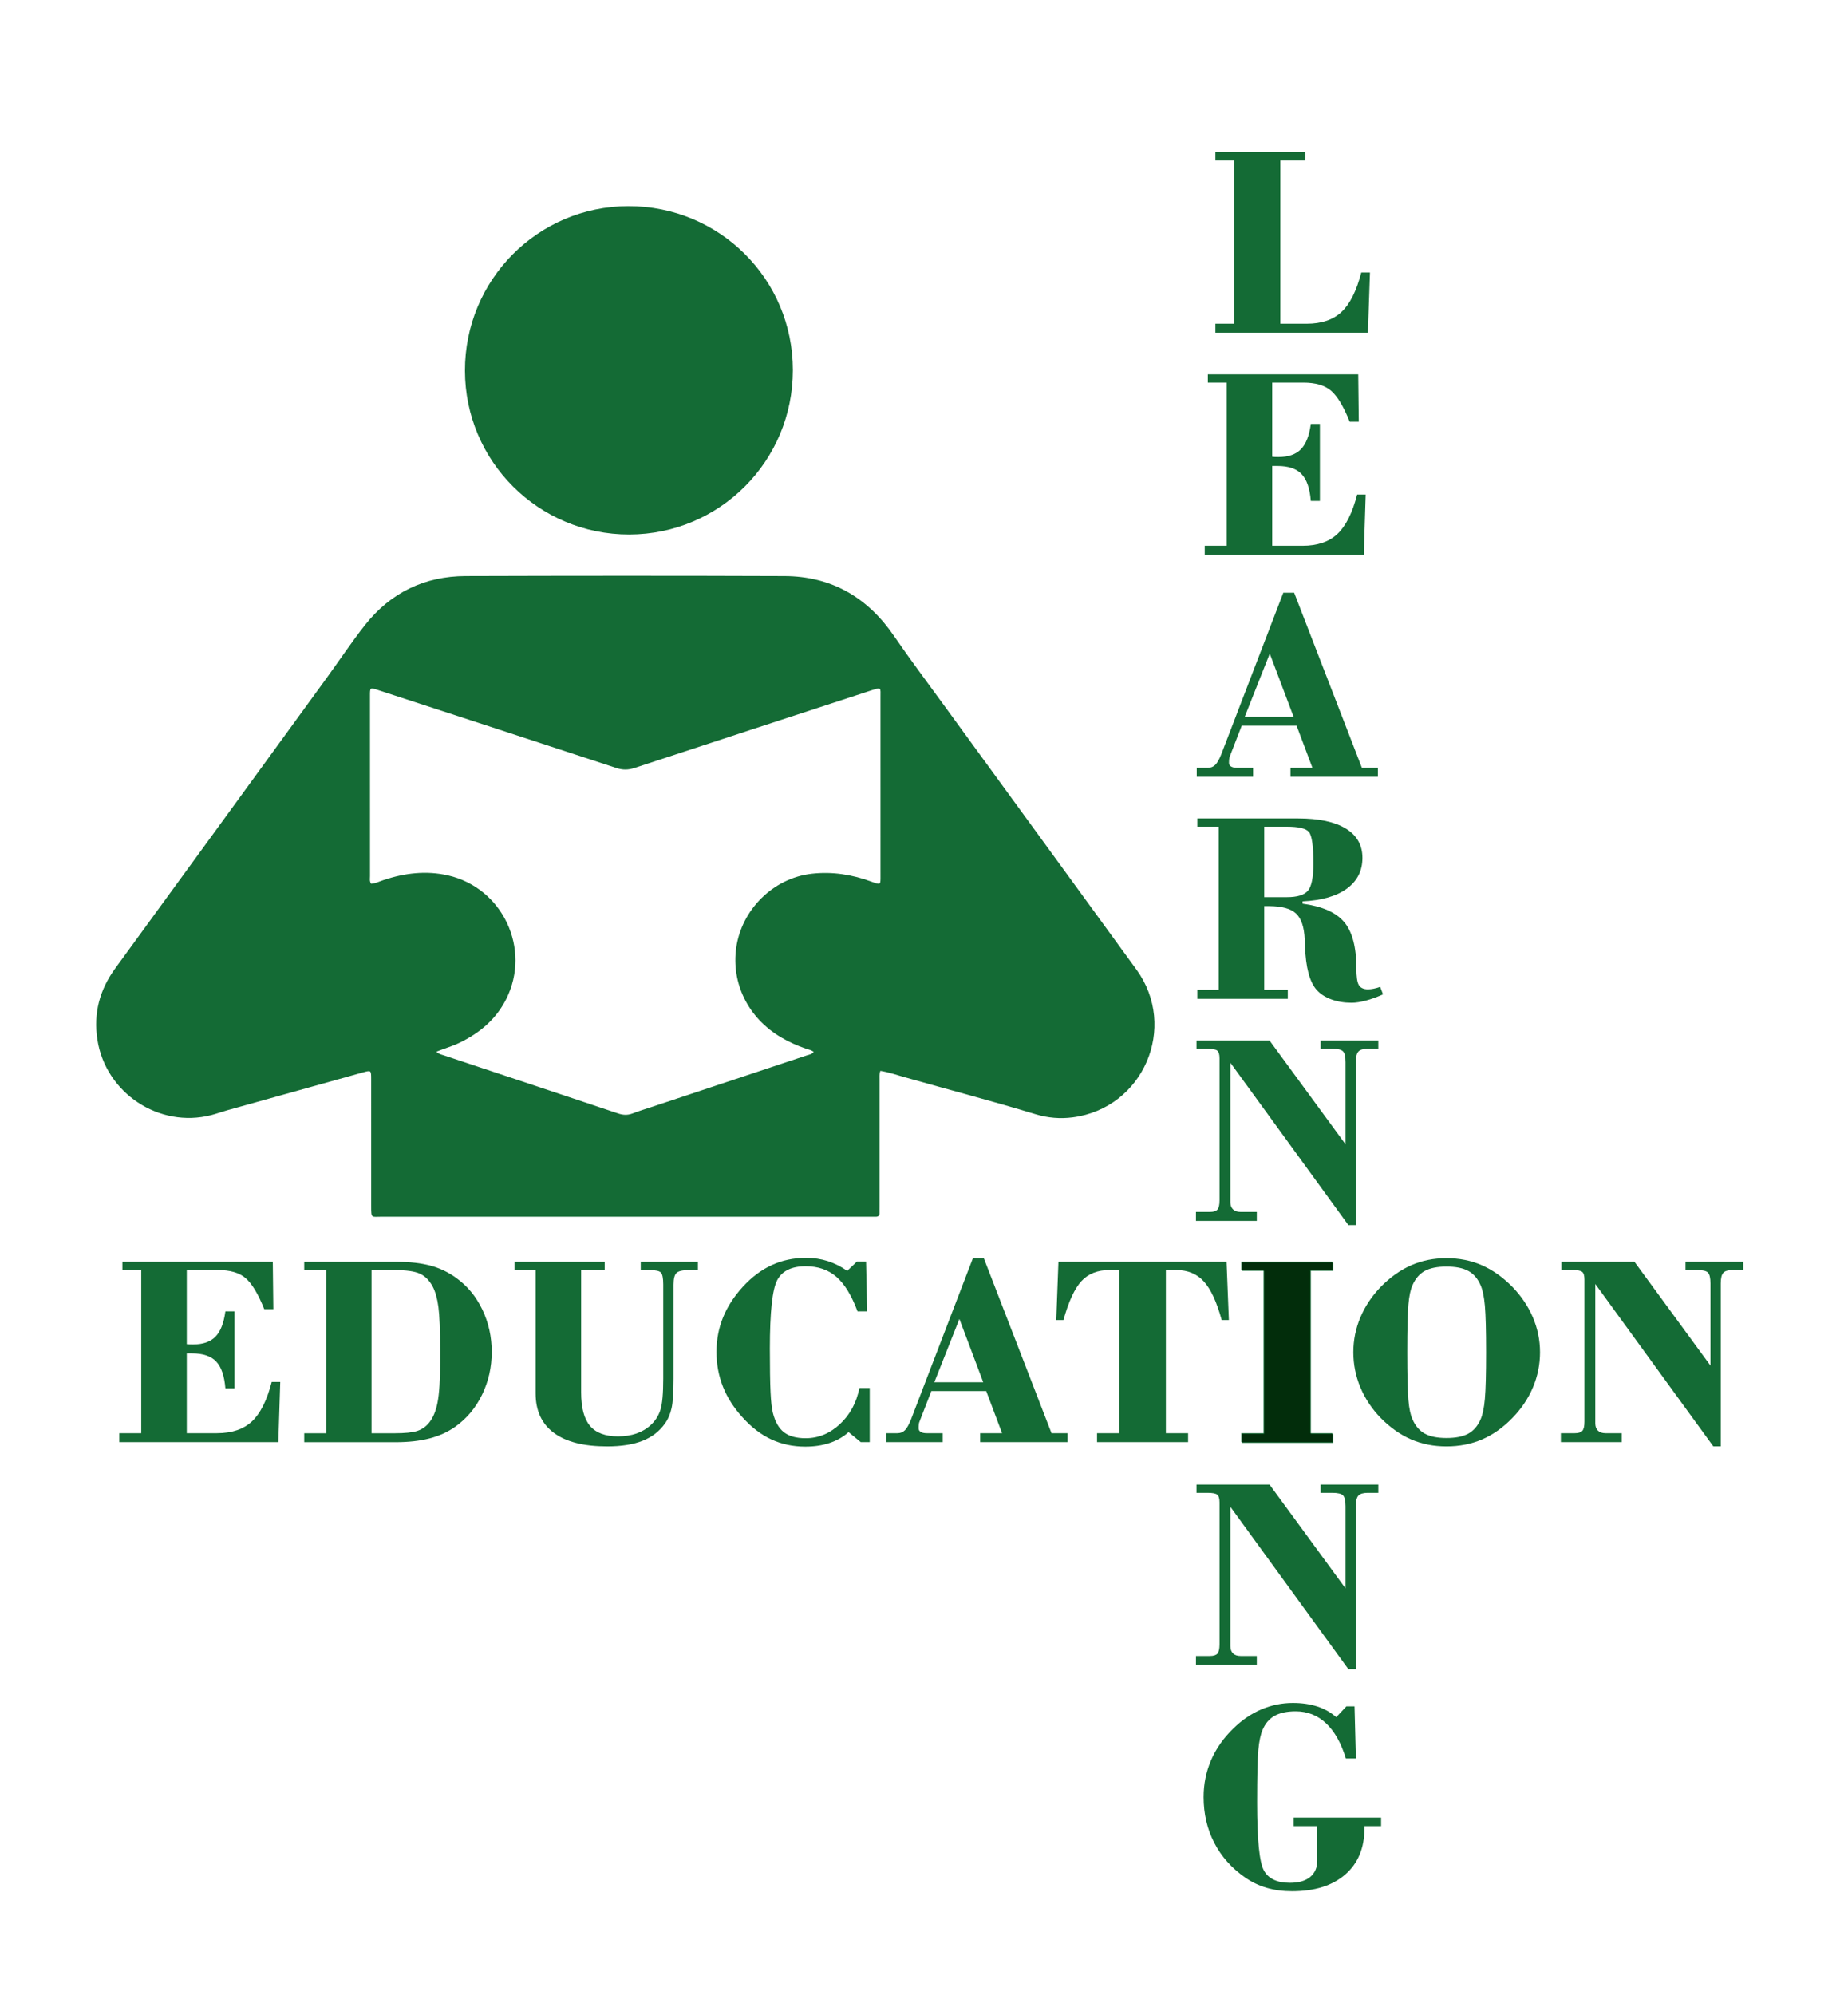 <?xml version="1.0" encoding="UTF-8"?>
<svg enable-background="new 0 0 1665.119 1796.957" version="1.1" viewBox="0 0 1665.1 1797" xml:space="preserve" xmlns="http://www.w3.org/2000/svg"><defs><filter id="r" x="-.25" y="-.25" width="1.5" height="1.5" color-interpolation-filters="sRGB"><feBlend in2="SourceGraphic" mode="screen" result="result1"/><feGaussianBlur result="result6" stdDeviation="7"/><feComposite in="result6" in2="result6" operator="xor" result="result7"/><feComposite in="result6" in2="result1" operator="atop" result="result92"/><feComposite in="result7" in2="result92" operator="xor" result="result4"/><feGaussianBlur in="result4" result="result3" stdDeviation="0.7"/><feSpecularLighting result="result5" specularConstant="1.5" specularExponent="50" surfaceScale="4"><fePointLight x="-5000" y="-8000" z="20000"/></feSpecularLighting><feComposite in="result3" in2="SourceGraphic" k2="1" k3="1" operator="arithmetic" result="result93"/><feComposite in="result5" in2="result93" operator="atop" result="result94"/><feBlend in2="result94" mode="multiply"/></filter><filter id="q" x="-.25" y="-.25" width="1.5" height="1.5" color-interpolation-filters="sRGB"><feBlend in2="SourceGraphic" mode="screen" result="result1"/><feGaussianBlur result="result6" stdDeviation="7"/><feComposite in="result6" in2="result6" operator="xor" result="result7"/><feComposite in="result6" in2="result1" operator="atop" result="result92"/><feComposite in="result7" in2="result92" operator="xor" result="result4"/><feGaussianBlur in="result4" result="result3" stdDeviation="0.7"/><feSpecularLighting result="result5" specularConstant="1.5" specularExponent="50" surfaceScale="4"><fePointLight x="-5000" y="-8000" z="20000"/></feSpecularLighting><feComposite in="result3" in2="SourceGraphic" k2="1" k3="1" operator="arithmetic" result="result93"/><feComposite in="result5" in2="result93" operator="atop" result="result94"/><feBlend in2="result94" mode="multiply"/></filter><filter id="p" x="-.25" y="-.25" width="1.5" height="1.5" color-interpolation-filters="sRGB"><feBlend in2="SourceGraphic" mode="screen" result="result1"/><feGaussianBlur result="result6" stdDeviation="7"/><feComposite in="result6" in2="result6" operator="xor" result="result7"/><feComposite in="result6" in2="result1" operator="atop" result="result92"/><feComposite in="result7" in2="result92" operator="xor" result="result4"/><feGaussianBlur in="result4" result="result3" stdDeviation="0.7"/><feSpecularLighting result="result5" specularConstant="1.5" specularExponent="50" surfaceScale="4"><fePointLight x="-5000" y="-8000" z="20000"/></feSpecularLighting><feComposite in="result3" in2="SourceGraphic" k2="1" k3="1" operator="arithmetic" result="result93"/><feComposite in="result5" in2="result93" operator="atop" result="result94"/><feBlend in2="result94" mode="multiply"/></filter><filter id="o" x="-.25" y="-.25" width="1.5" height="1.5" color-interpolation-filters="sRGB"><feBlend in2="SourceGraphic" mode="screen" result="result1"/><feGaussianBlur result="result6" stdDeviation="7"/><feComposite in="result6" in2="result6" operator="xor" result="result7"/><feComposite in="result6" in2="result1" operator="atop" result="result92"/><feComposite in="result7" in2="result92" operator="xor" result="result4"/><feGaussianBlur in="result4" result="result3" stdDeviation="0.7"/><feSpecularLighting result="result5" specularConstant="1.5" specularExponent="50" surfaceScale="4"><fePointLight x="-5000" y="-8000" z="20000"/></feSpecularLighting><feComposite in="result3" in2="SourceGraphic" k2="1" k3="1" operator="arithmetic" result="result93"/><feComposite in="result5" in2="result93" operator="atop" result="result94"/><feBlend in2="result94" mode="multiply"/></filter><filter id="n" x="-.25" y="-.25" width="1.5" height="1.5" color-interpolation-filters="sRGB"><feBlend in2="SourceGraphic" mode="screen" result="result1"/><feGaussianBlur result="result6" stdDeviation="7"/><feComposite in="result6" in2="result6" operator="xor" result="result7"/><feComposite in="result6" in2="result1" operator="atop" result="result92"/><feComposite in="result7" in2="result92" operator="xor" result="result4"/><feGaussianBlur in="result4" result="result3" stdDeviation="0.7"/><feSpecularLighting result="result5" specularConstant="1.5" specularExponent="50" surfaceScale="4"><fePointLight x="-5000" y="-8000" z="20000"/></feSpecularLighting><feComposite in="result3" in2="SourceGraphic" k2="1" k3="1" operator="arithmetic" result="result93"/><feComposite in="result5" in2="result93" operator="atop" result="result94"/><feBlend in2="result94" mode="multiply"/></filter><filter id="m" x="-.25" y="-.25" width="1.5" height="1.5" color-interpolation-filters="sRGB"><feBlend in2="SourceGraphic" mode="screen" result="result1"/><feGaussianBlur result="result6" stdDeviation="7"/><feComposite in="result6" in2="result6" operator="xor" result="result7"/><feComposite in="result6" in2="result1" operator="atop" result="result92"/><feComposite in="result7" in2="result92" operator="xor" result="result4"/><feGaussianBlur in="result4" result="result3" stdDeviation="0.7"/><feSpecularLighting result="result5" specularConstant="1.5" specularExponent="50" surfaceScale="4"><fePointLight x="-5000" y="-8000" z="20000"/></feSpecularLighting><feComposite in="result3" in2="SourceGraphic" k2="1" k3="1" operator="arithmetic" result="result93"/><feComposite in="result5" in2="result93" operator="atop" result="result94"/><feBlend in2="result94" mode="multiply"/></filter><filter id="l" x="-.25" y="-.25" width="1.5" height="1.5" color-interpolation-filters="sRGB"><feBlend in2="SourceGraphic" mode="screen" result="result1"/><feGaussianBlur result="result6" stdDeviation="7"/><feComposite in="result6" in2="result6" operator="xor" result="result7"/><feComposite in="result6" in2="result1" operator="atop" result="result92"/><feComposite in="result7" in2="result92" operator="xor" result="result4"/><feGaussianBlur in="result4" result="result3" stdDeviation="0.7"/><feSpecularLighting result="result5" specularConstant="1.5" specularExponent="50" surfaceScale="4"><fePointLight x="-5000" y="-8000" z="20000"/></feSpecularLighting><feComposite in="result3" in2="SourceGraphic" k2="1" k3="1" operator="arithmetic" result="result93"/><feComposite in="result5" in2="result93" operator="atop" result="result94"/><feBlend in2="result94" mode="multiply"/></filter><filter id="k" x="-.25" y="-.25" width="1.5" height="1.5" color-interpolation-filters="sRGB"><feBlend in2="SourceGraphic" mode="screen" result="result1"/><feGaussianBlur result="result6" stdDeviation="7"/><feComposite in="result6" in2="result6" operator="xor" result="result7"/><feComposite in="result6" in2="result1" operator="atop" result="result92"/><feComposite in="result7" in2="result92" operator="xor" result="result4"/><feGaussianBlur in="result4" result="result3" stdDeviation="0.7"/><feSpecularLighting result="result5" specularConstant="1.5" specularExponent="50" surfaceScale="4"><fePointLight x="-5000" y="-8000" z="20000"/></feSpecularLighting><feComposite in="result3" in2="SourceGraphic" k2="1" k3="1" operator="arithmetic" result="result93"/><feComposite in="result5" in2="result93" operator="atop" result="result94"/><feBlend in2="result94" mode="multiply"/></filter><filter id="j" x="-.25" y="-.25" width="1.5" height="1.5" color-interpolation-filters="sRGB"><feBlend in2="SourceGraphic" mode="screen" result="result1"/><feGaussianBlur result="result6" stdDeviation="7"/><feComposite in="result6" in2="result6" operator="xor" result="result7"/><feComposite in="result6" in2="result1" operator="atop" result="result92"/><feComposite in="result7" in2="result92" operator="xor" result="result4"/><feGaussianBlur in="result4" result="result3" stdDeviation="0.7"/><feSpecularLighting result="result5" specularConstant="1.5" specularExponent="50" surfaceScale="4"><fePointLight x="-5000" y="-8000" z="20000"/></feSpecularLighting><feComposite in="result3" in2="SourceGraphic" k2="1" k3="1" operator="arithmetic" result="result93"/><feComposite in="result5" in2="result93" operator="atop" result="result94"/><feBlend in2="result94" mode="multiply"/></filter><filter id="i" x="-.25" y="-.25" width="1.5" height="1.5" color-interpolation-filters="sRGB"><feBlend in2="SourceGraphic" mode="screen" result="result1"/><feGaussianBlur result="result6" stdDeviation="7"/><feComposite in="result6" in2="result6" operator="xor" result="result7"/><feComposite in="result6" in2="result1" operator="atop" result="result92"/><feComposite in="result7" in2="result92" operator="xor" result="result4"/><feGaussianBlur in="result4" result="result3" stdDeviation="0.7"/><feSpecularLighting result="result5" specularConstant="1.5" specularExponent="50" surfaceScale="4"><fePointLight x="-5000" y="-8000" z="20000"/></feSpecularLighting><feComposite in="result3" in2="SourceGraphic" k2="1" k3="1" operator="arithmetic" result="result93"/><feComposite in="result5" in2="result93" operator="atop" result="result94"/><feBlend in2="result94" mode="multiply"/></filter><filter id="h" x="-.25" y="-.25" width="1.5" height="1.5" color-interpolation-filters="sRGB"><feBlend in2="SourceGraphic" mode="screen" result="result1"/><feGaussianBlur result="result6" stdDeviation="7"/><feComposite in="result6" in2="result6" operator="xor" result="result7"/><feComposite in="result6" in2="result1" operator="atop" result="result92"/><feComposite in="result7" in2="result92" operator="xor" result="result4"/><feGaussianBlur in="result4" result="result3" stdDeviation="0.7"/><feSpecularLighting result="result5" specularConstant="1.5" specularExponent="50" surfaceScale="4"><fePointLight x="-5000" y="-8000" z="20000"/></feSpecularLighting><feComposite in="result3" in2="SourceGraphic" k2="1" k3="1" operator="arithmetic" result="result93"/><feComposite in="result5" in2="result93" operator="atop" result="result94"/><feBlend in2="result94" mode="multiply"/></filter><filter id="g" x="-.25" y="-.25" width="1.5" height="1.5" color-interpolation-filters="sRGB"><feBlend in2="SourceGraphic" mode="screen" result="result1"/><feGaussianBlur result="result6" stdDeviation="7"/><feComposite in="result6" in2="result6" operator="xor" result="result7"/><feComposite in="result6" in2="result1" operator="atop" result="result92"/><feComposite in="result7" in2="result92" operator="xor" result="result4"/><feGaussianBlur in="result4" result="result3" stdDeviation="0.7"/><feSpecularLighting result="result5" specularConstant="1.5" specularExponent="50" surfaceScale="4"><fePointLight x="-5000" y="-8000" z="20000"/></feSpecularLighting><feComposite in="result3" in2="SourceGraphic" k2="1" k3="1" operator="arithmetic" result="result93"/><feComposite in="result5" in2="result93" operator="atop" result="result94"/><feBlend in2="result94" mode="multiply"/></filter><filter id="f" x="-.25" y="-.25" width="1.5" height="1.5" color-interpolation-filters="sRGB"><feBlend in2="SourceGraphic" mode="screen" result="result1"/><feGaussianBlur result="result6" stdDeviation="7"/><feComposite in="result6" in2="result6" operator="xor" result="result7"/><feComposite in="result6" in2="result1" operator="atop" result="result92"/><feComposite in="result7" in2="result92" operator="xor" result="result4"/><feGaussianBlur in="result4" result="result3" stdDeviation="0.7"/><feSpecularLighting result="result5" specularConstant="1.5" specularExponent="50" surfaceScale="4"><fePointLight x="-5000" y="-8000" z="20000"/></feSpecularLighting><feComposite in="result3" in2="SourceGraphic" k2="1" k3="1" operator="arithmetic" result="result93"/><feComposite in="result5" in2="result93" operator="atop" result="result94"/><feBlend in2="result94" mode="multiply"/></filter><filter id="e" x="-.25" y="-.25" width="1.5" height="1.5" color-interpolation-filters="sRGB"><feBlend in2="SourceGraphic" mode="screen" result="result1"/><feGaussianBlur result="result6" stdDeviation="7"/><feComposite in="result6" in2="result6" operator="xor" result="result7"/><feComposite in="result6" in2="result1" operator="atop" result="result92"/><feComposite in="result7" in2="result92" operator="xor" result="result4"/><feGaussianBlur in="result4" result="result3" stdDeviation="0.7"/><feSpecularLighting result="result5" specularConstant="1.5" specularExponent="50" surfaceScale="4"><fePointLight x="-5000" y="-8000" z="20000"/></feSpecularLighting><feComposite in="result3" in2="SourceGraphic" k2="1" k3="1" operator="arithmetic" result="result93"/><feComposite in="result5" in2="result93" operator="atop" result="result94"/><feBlend in2="result94" mode="multiply"/></filter><filter id="d" x="-.25" y="-.25" width="1.5" height="1.5" color-interpolation-filters="sRGB"><feBlend in2="SourceGraphic" mode="screen" result="result1"/><feGaussianBlur result="result6" stdDeviation="7"/><feComposite in="result6" in2="result6" operator="xor" result="result7"/><feComposite in="result6" in2="result1" operator="atop" result="result92"/><feComposite in="result7" in2="result92" operator="xor" result="result4"/><feGaussianBlur in="result4" result="result3" stdDeviation="0.7"/><feSpecularLighting result="result5" specularConstant="1.5" specularExponent="50" surfaceScale="4"><fePointLight x="-5000" y="-8000" z="20000"/></feSpecularLighting><feComposite in="result3" in2="SourceGraphic" k2="1" k3="1" operator="arithmetic" result="result93"/><feComposite in="result5" in2="result93" operator="atop" result="result94"/><feBlend in2="result94" mode="multiply"/></filter><filter id="c" x="-.25" y="-.25" width="1.5" height="1.5" color-interpolation-filters="sRGB"><feBlend in2="SourceGraphic" mode="screen" result="result1"/><feGaussianBlur result="result6" stdDeviation="7"/><feComposite in="result6" in2="result6" operator="xor" result="result7"/><feComposite in="result6" in2="result1" operator="atop" result="result92"/><feComposite in="result7" in2="result92" operator="xor" result="result4"/><feGaussianBlur in="result4" result="result3" stdDeviation="0.7"/><feSpecularLighting result="result5" specularConstant="1.5" specularExponent="50" surfaceScale="4"><fePointLight x="-5000" y="-8000" z="20000"/></feSpecularLighting><feComposite in="result3" in2="SourceGraphic" k2="1" k3="1" operator="arithmetic" result="result93"/><feComposite in="result5" in2="result93" operator="atop" result="result94"/><feBlend in2="result94" mode="multiply"/></filter><filter id="b" x="-.25" y="-.25" width="1.5" height="1.5" color-interpolation-filters="sRGB"><feBlend in2="SourceGraphic" mode="screen" result="result1"/><feGaussianBlur result="result6" stdDeviation="7"/><feComposite in="result6" in2="result6" operator="xor" result="result7"/><feComposite in="result6" in2="result1" operator="atop" result="result92"/><feComposite in="result7" in2="result92" operator="xor" result="result4"/><feGaussianBlur in="result4" result="result3" stdDeviation="0.7"/><feSpecularLighting result="result5" specularConstant="1.5" specularExponent="50" surfaceScale="4"><fePointLight x="-5000" y="-8000" z="20000"/></feSpecularLighting><feComposite in="result3" in2="SourceGraphic" k2="1" k3="1" operator="arithmetic" result="result93"/><feComposite in="result5" in2="result93" operator="atop" result="result94"/><feBlend in2="result94" mode="multiply"/></filter><filter id="a" color-interpolation-filters="sRGB"><feGaussianBlur result="result1" stdDeviation="3"/><feBlend in="result1" in2="result1" mode="multiply" result="result5"/><feGaussianBlur in="result5" result="result6" stdDeviation="1"/><feComposite in="result6" in2="result5" operator="xor" result="result8"/><feComposite in="result6" in2="result8" operator="xor" result="fbSourceGraphic"/><feSpecularLighting lighting-color="rgb(255,255,255)" in="fbSourceGraphic" result="result1" specularConstant="2.2" specularExponent="55" surfaceScale="2"><fePointLight x="-5000" y="-10000" z="20000"/></feSpecularLighting><feComposite in="result1" in2="fbSourceGraphic" operator="in" result="result2"/><feComposite in="fbSourceGraphic" in2="result2" k2="2" k3="1" operator="arithmetic" result="result4"/><feComposite in="result4" in2="result4" operator="in" result="result91"/><feBlend in2="result91" mode="darken"/></filter></defs><g filter="url(#a)"><g fill="#146B35"><path d="m793.22 964.6c-1.063 3.351-0.696 5.838-0.698 8.284-0.027 38.055-0.018 76.109-0.02 114.16-1e-4 1.801-0.085 3.605-0.018 5.403 0.099 2.652-1.269 3.601-3.733 3.513-1.574-0.056-3.152 0.009-4.728 0.009-146.81 1e-3 -293.63 0.01-440.44-0.022-8.987-0.002-9.138 1.709-9.138-9.124 9e-4 -38.28 0.007-76.56-0.007-114.84-0.003-8.041-0.046-8.064-7.682-5.936-40.742 11.351-81.484 22.703-122.22 34.089-4.764 1.332-9.421 3.064-14.209 4.292-47.053 12.071-95.182-19.935-102.57-67.975-3.652-23.759 1.991-44.9 16.124-64.262 63.58-87.104 127-174.32 190.45-261.52 11.521-15.833 22.358-32.197 34.469-47.561 23.023-29.206 53.69-44.112 90.806-44.233 95.699-0.312 191.4-0.354 287.1 9e-3 42.331 0.161 74.914 19.044 98.802 53.924 14.115 20.61 29.133 40.603 43.842 60.803 58.179 79.898 116.45 159.73 174.58 239.66 37.763 51.924 6.252 124.98-57.441 133.19-11.254 1.452-22.482 0.511-33.413-2.823-39.17-11.944-78.803-22.248-118.19-33.408-7.091-2.009-14.089-4.468-21.665-5.635zm-400.02-17.291c2.503 2.333 4.779 2.625 6.863 3.323 11.303 3.785 22.615 7.543 33.924 11.308 40.969 13.639 81.954 27.228 122.88 40.986 4.503 1.514 8.575 1.738 13.047 0.026 6.295-2.41 12.768-4.357 19.171-6.485 45.901-15.26 91.806-30.511 137.7-45.793 2.161-0.719 4.674-0.93 6.404-3.166-2.406-1.854-4.896-2.191-7.176-2.974-7.686-2.64-15.061-5.935-22.076-10.047-30.614-17.948-44.939-49.575-40.618-80.566 4.824-34.594 33.376-62.973 68.083-66.928 18.539-2.113 36.326 0.755 53.683 7.114 8.814 3.229 8.281 3.028 8.281-5.85 0.002-53.357 0.009-106.71-0.006-160.07-0.003-8.825 1.184-9.411-8.78-6.153-70.983 23.207-141.98 46.372-212.92 69.719-5.638 1.856-10.672 1.874-16.312 0.021-71.59-23.521-143.24-46.868-214.87-70.246-7.053-2.302-7.11-2.261-7.112 4.974-0.013 54.258-0.014 108.52 0.02 162.77 0.001 2.18-0.563 4.492 0.993 6.77 3.996-0.276 7.617-2.146 11.404-3.4 18.926-6.266 38.148-8.624 57.823-4.146 49.306 11.223 75.242 66.267 52.492 111.44-9.197 18.26-23.986 30.596-42.12 39.362-6.449 3.118-13.368 5.023-20.781 8.015z"/><path d="m566.97 481.44c-81.617 0.131-147.86-65.841-148.03-147.44-0.177-81.832 65.61-148.14 147.12-148.29 82.213-0.146 148.35 65.708 148.35 147.71-0.003 81.786-65.843 147.88-147.44 148.02z"/></g></g><g fill="#146b35"><path d="m107.49 1299v-8.057h19.775v-146.97h-16.968v-7.446h135.5l0.488 42.725h-8.179c-5.535-13.834-11.15-23.173-16.846-28.015-5.697-4.842-13.998-7.264-24.902-7.264h-28.076v66.772c0.65 0.082 1.404 0.143 2.258 0.183 0.855 0.042 2.014 0.062 3.479 0.062 8.869 0 15.583-2.339 20.142-7.019 4.557-4.68 7.526-12.269 8.911-22.767h8.179v69.336h-8.179c-0.896-11.23-3.662-19.287-8.301-24.17s-11.883-7.324-21.728-7.324h-4.761v71.899h27.222c13.428 0 23.926-3.54 31.494-10.62s13.508-18.921 17.822-35.522h7.69l-1.709 54.199h-143.31z" filter="url(#j)"/><path d="m274.12 1291h19.775v-146.97h-19.775v-7.446h83.252c11.881 0 22.053 1.141 30.518 3.418 8.463 2.279 16.193 5.981 23.193 11.108 10.01 7.162 17.842 16.644 23.498 28.442 5.656 11.801 8.484 24.536 8.484 38.208 0 13.754-2.889 26.571-8.666 38.452-5.779 11.883-13.795 21.484-24.049 28.809-6.756 4.803-14.525 8.343-23.314 10.62-8.789 2.279-19.004 3.418-30.641 3.418h-82.275v-8.057zm60.669 0h20.752c9.357 0 16.152-0.69 20.385-2.075 4.231-1.383 7.771-3.824 10.621-7.324 3.662-4.475 6.244-10.66 7.75-18.555 1.506-7.893 2.26-19.815 2.26-35.767v-11.475c0-17.902-0.51-30.72-1.527-38.452-1.018-7.731-2.746-13.916-5.188-18.555-2.93-5.451-6.734-9.277-11.414-11.475s-12.309-3.296-22.887-3.296h-20.752v146.97z" filter="url(#k)"/><path d="m482.61 1255.1v-111.08h-19.043v-7.446h81.299v7.446h-21.24v110.23c0 13.754 2.665 23.784 7.995 30.091s13.733 9.46 25.208 9.46c6.104 0 11.637-0.855 16.602-2.563 4.963-1.709 9.277-4.272 12.94-7.69 4.068-3.742 6.958-8.259 8.667-13.55 1.709-5.289 2.563-14.606 2.563-27.954v-2.441-82.764c0-5.533-0.692-9.053-2.075-10.56-1.385-1.505-4.761-2.258-10.132-2.258h-8.057v-7.446h51.514v7.446h-7.935c-5.779 0-9.563 0.855-11.352 2.563-1.791 1.709-2.686 5.209-2.686 10.498v84.961c0 12.207-0.591 20.996-1.77 26.367s-3.194 10.01-6.042 13.916c-4.883 6.918-11.557 12.065-20.02 15.442-8.465 3.376-19.125 5.065-31.982 5.065-21.078 0-37.09-4.068-48.034-12.207-10.947-8.137-16.419-19.978-16.419-35.522z" filter="url(#l)"/><path d="m783.64 1250.3v48.706h-8.057l-10.986-9.033c-4.803 4.314-10.478 7.568-17.028 9.766-6.552 2.197-13.856 3.296-21.912 3.296-11.15 0-21.362-2.157-30.64-6.47s-17.904-10.904-25.879-19.775c-7.894-8.625-13.794-17.842-17.7-27.648s-5.859-20.283-5.859-31.434c0-10.986 1.973-21.342 5.92-31.066s9.907-18.94 17.884-27.649c7.975-8.707 16.682-15.217 26.123-19.531 9.44-4.312 19.733-6.47 30.884-6.47 6.836 0 13.306 0.977 19.409 2.93s11.963 4.883 17.578 8.789l8.789-8.423h8.179l0.977 44.922h-8.667c-5.371-14.404-11.719-24.78-19.043-31.128s-16.562-9.521-27.71-9.521c-12.533 0-21.038 4.11-25.513 12.329-4.477 8.221-6.714 28.851-6.714 61.89 0 17.416 0.202 30.438 0.61 39.062 0.406 8.627 1.099 14.852 2.075 18.677 2.033 8.139 5.371 13.998 10.01 17.578 4.639 3.582 11.148 5.371 19.531 5.371 11.475 0 21.748-4.212 30.822-12.634 9.074-8.424 14.954-19.267 17.64-32.532h9.277z" filter="url(#m)"/><path d="m798.65 1299v-8.057h10.01c2.686 0 4.923-0.894 6.714-2.686 1.789-1.789 3.62-5.045 5.493-9.766l55.787-145.26h9.766l61.035 157.71h14.404v8.057h-78.735v-8.057h19.775l-14.282-37.964h-49.438l-10.743 27.71c-0.244 0.488-0.428 1.241-0.549 2.258-0.123 1.019-0.184 2.219-0.184 3.602 0 1.385 0.63 2.462 1.893 3.234 1.261 0.774 3.03 1.16 5.31 1.16h14.527v8.057h-50.782zm43.213-53.955h44.067l-21.484-57.007-22.583 57.007z" filter="url(#n)"/><path d="m988.47 1299v-8.057h20.02v-146.97h-8.789c-10.662 0-19.064 3.296-25.207 9.888-6.146 6.592-11.578 18.31-16.297 35.156h-6.47l1.953-52.49h151.49l2.075 52.49h-6.47c-4.477-16.357-9.848-27.954-16.113-34.79-6.268-6.836-14.568-10.254-24.902-10.254h-9.277v146.97h20.02v8.057h-82.031z" filter="url(#o)"/><path d="m1118.5 1299v-8.057h20.02v-146.97h-20.02v-7.446h82.031v7.446h-20.02v146.97h20.02v8.057h-82.031z" filter="url(#p)"/><path d="m1219.4 1218c0-10.904 2.113-21.362 6.342-31.372s10.368-19.205 18.421-27.588c8.62-8.707 17.768-15.177 27.445-19.409 9.678-4.231 20.248-6.348 31.716-6.348 11.547 0 22.157 2.117 31.835 6.348 9.678 4.232 18.827 10.702 27.449 19.409 8.131 8.383 14.331 17.599 18.6 27.649s6.405 20.488 6.405 31.31c0 11.068-2.137 21.648-6.405 31.738-4.269 10.092-10.469 19.287-18.6 27.588-8.378 8.627-17.447 15.035-27.205 19.227-9.758 4.19-20.452 6.286-32.079 6.286-11.548 0-22.16-2.096-31.838-6.286-9.678-4.191-18.785-10.6-27.323-19.227-8.053-8.301-14.192-17.518-18.421-27.648-4.229-10.133-6.342-20.691-6.342-31.678zm48.584 0c0 20.834 0.346 35.177 1.036 43.029 0.69 7.854 1.928 13.693 3.717 17.518 2.598 5.941 6.294 10.214 11.088 12.817 4.793 2.606 11.293 3.906 19.499 3.906 8.285 0 14.825-1.301 19.618-3.906 4.794-2.603 8.49-6.876 11.092-12.817 1.867-4.15 3.166-10.376 3.898-18.677 0.731-8.301 1.097-22.257 1.097-41.87 0-19.531-0.366-33.447-1.097-41.748-0.732-8.301-2.031-14.526-3.898-18.677-2.602-5.939-6.298-10.212-11.092-12.817-4.793-2.603-11.333-3.906-19.618-3.906-8.206 0-14.706 1.303-19.499 3.906-4.794 2.606-8.49 6.878-11.088 12.817-1.789 3.826-3.026 9.664-3.717 17.517-0.69 7.854-1.036 22.156-1.036 42.908z" filter="url(#q)"/><path d="m1406.4 1299v-8.057h12.573c3.254 0 5.513-0.712 6.775-2.137 1.261-1.423 1.892-4.211 1.892-8.361v-127.93c0-3.498-0.692-5.799-2.075-6.896-1.385-1.1-4.272-1.648-8.667-1.648h-10.01v-7.446h65.796l68.481 93.506v-73.975c0-4.963-0.753-8.219-2.259-9.766-1.506-1.545-4.741-2.319-9.704-2.319h-10.498v-7.446h52.002v7.446h-9.521c-4.07 0-6.878 0.835-8.423 2.502-1.547 1.669-2.319 4.864-2.319 9.583v146.73h-6.714l-106.32-146.24v125.49c0 2.85 0.794 5.047 2.38 6.592 1.588 1.547 3.886 2.319 6.897 2.319h14.526v8.057h-54.81z" filter="url(#r)"/><path d="m1095.1 299.66v-8.057h16.724v-146.97h-16.724v-7.446h81.055v7.446h-22.583v146.97h23.804c13.346 0 23.804-3.54 31.372-10.62s13.508-18.921 17.822-35.522h7.812l-1.831 54.199h-137.45z" filter="url(#b)"/><path d="m1085.5 499.66v-8.057h19.775v-146.97h-16.968v-7.446h135.5l0.488 42.725h-8.179c-5.535-13.834-11.15-23.172-16.846-28.015-5.697-4.841-13.998-7.264-24.902-7.264h-28.076v66.772c0.65 0.082 1.403 0.144 2.259 0.184 0.854 0.042 2.014 0.06 3.478 0.06 8.869 0 15.583-2.338 20.142-7.019 4.557-4.679 7.526-12.269 8.911-22.767h8.179v69.336h-8.179c-0.896-11.23-3.662-19.287-8.301-24.17s-11.883-7.324-21.728-7.324h-4.761v71.899h27.222c13.428 0 23.926-3.54 31.494-10.62s13.508-18.921 17.822-35.522h7.69l-1.709 54.199h-143.31z" filter="url(#c)"/><path d="m1078.3 699.66v-8.057h10.01c2.686 0 4.923-0.894 6.714-2.686 1.789-1.789 3.62-5.045 5.493-9.766l55.786-145.26h9.766l61.035 157.71h14.404v8.057h-78.735v-8.057h19.775l-14.282-37.964h-49.438l-10.742 27.71c-0.244 0.488-0.428 1.242-0.549 2.259-0.123 1.019-0.184 2.218-0.184 3.601 0 1.385 0.63 2.463 1.893 3.235 1.261 0.774 3.03 1.159 5.31 1.159h14.526v8.057h-50.781zm43.213-53.955h44.067l-21.484-57.007-22.583 57.007z" filter="url(#d)"/><path d="m1078.8 891.61h19.287v-146.97h-19.287v-7.446h90.82c18.717 0 33.06 3.052 43.03 9.155 9.968 6.104 14.953 14.893 14.953 26.367 0 11.639-4.681 20.874-14.038 27.71-9.359 6.836-22.665 10.662-39.917 11.475v2.075c17.658 2.361 30.151 7.873 37.476 16.541 7.324 8.666 10.986 22.481 10.986 41.442 0 7.812 0.772 12.96 2.319 15.442 1.545 2.482 4.272 3.723 8.179 3.723 1.545 0 3.235-0.184 5.065-0.549 1.832-0.367 3.804-0.916 5.921-1.648l2.563 6.714c-5.371 2.441-10.519 4.312-15.441 5.615-4.925 1.301-9.217 1.953-12.879 1.953-6.756 0-12.879-1.019-18.371-3.052-5.494-2.033-9.869-4.883-13.123-8.545-6.348-7.08-9.848-20.264-10.498-39.551-0.082-2.603-0.164-4.557-0.244-5.859-0.488-11.23-3.134-19.043-7.935-23.438-4.803-4.394-12.899-6.592-24.292-6.592h-4.272v75.44h21.24v8.057h-81.543v-8.057zm60.303-83.496h20.508c9.277 0 15.564-1.933 18.86-5.799 3.295-3.864 4.943-12.064 4.943-24.597 0-15.787-1.363-25.248-4.09-28.382-2.727-3.132-9.298-4.699-19.714-4.699h-20.508v63.476z" filter="url(#e)"/><path d="m1077.6 1099.7v-8.057h12.573c3.254 0 5.513-0.712 6.775-2.137 1.261-1.423 1.892-4.211 1.892-8.361v-127.93c0-3.498-0.692-5.799-2.075-6.896-1.385-1.1-4.272-1.648-8.667-1.648h-10.01v-7.446h65.796l68.481 93.506v-73.975c0-4.963-0.753-8.219-2.259-9.766-1.506-1.545-4.741-2.319-9.704-2.319h-10.498v-7.446h52.002v7.446h-9.521c-4.07 0-6.878 0.835-8.423 2.502-1.547 1.669-2.319 4.864-2.319 9.583v146.73h-6.714l-106.32-146.24v125.49c0 2.85 0.794 5.047 2.38 6.592 1.588 1.547 3.886 2.319 6.897 2.319h14.526v8.057h-54.81z" filter="url(#f)"/><path d="m1119.1 1299.7v-8.057h20.02v-146.97h-20.02v-7.446h82.031v7.446h-20.02v146.97h20.02v8.057h-82.031z" filter="url(#g)"/><path d="m1077.6 1499.7v-8.057h12.573c3.254 0 5.513-0.712 6.775-2.137 1.261-1.423 1.892-4.211 1.892-8.361v-127.93c0-3.498-0.692-5.799-2.075-6.896-1.385-1.1-4.272-1.648-8.667-1.648h-10.01v-7.446h65.796l68.481 93.506v-73.975c0-4.963-0.753-8.219-2.259-9.766-1.506-1.545-4.741-2.319-9.704-2.319h-10.498v-7.446h52.002v7.446h-9.521c-4.07 0-6.878 0.835-8.423 2.502-1.547 1.669-2.319 4.864-2.319 9.583v146.73h-6.714l-106.32-146.24v125.49c0 2.85 0.794 5.047 2.38 6.592 1.588 1.547 3.886 2.319 6.897 2.319h14.526v8.057h-54.81z" filter="url(#h)"/><path d="m1244.4 1644.9h-15.015v2.075c0 17.66-5.779 31.494-17.334 41.504-11.557 10.01-27.508 15.015-47.852 15.015-8.221 0-15.829-1.019-22.827-3.052-7-2.033-13.47-5.127-19.409-9.277-12.127-8.381-21.404-18.778-27.832-31.19-6.43-12.409-9.644-26.184-9.644-41.32 0-11.719 2.259-22.807 6.774-33.264 4.518-10.457 11.25-19.999 20.203-28.626 7.648-7.486 16.011-13.163 25.086-17.028 9.073-3.865 18.533-5.799 28.381-5.799 8.137 0 15.461 1.059 21.973 3.174 6.51 2.117 12.207 5.331 17.09 9.644l9.155-9.766h7.324l1.221 46.997h-9.033c-4.232-13.916-10.174-24.475-17.822-31.678-7.65-7.201-16.766-10.803-27.344-10.803-7.812 0-14.12 1.323-18.921 3.967-4.803 2.646-8.423 6.817-10.864 12.513-1.873 4.232-3.174 10.315-3.906 18.249-0.732 7.936-1.099 23.743-1.099 47.425 0 33.367 2.033 53.753 6.104 61.157 4.068 7.406 11.881 11.108 23.438 11.108 7.893 0 13.977-1.749 18.25-5.249 4.271-3.498 6.408-8.503 6.408-15.015v-30.762h-21.24v-7.69h78.735v7.69z" filter="url(#i)"/></g></svg>
